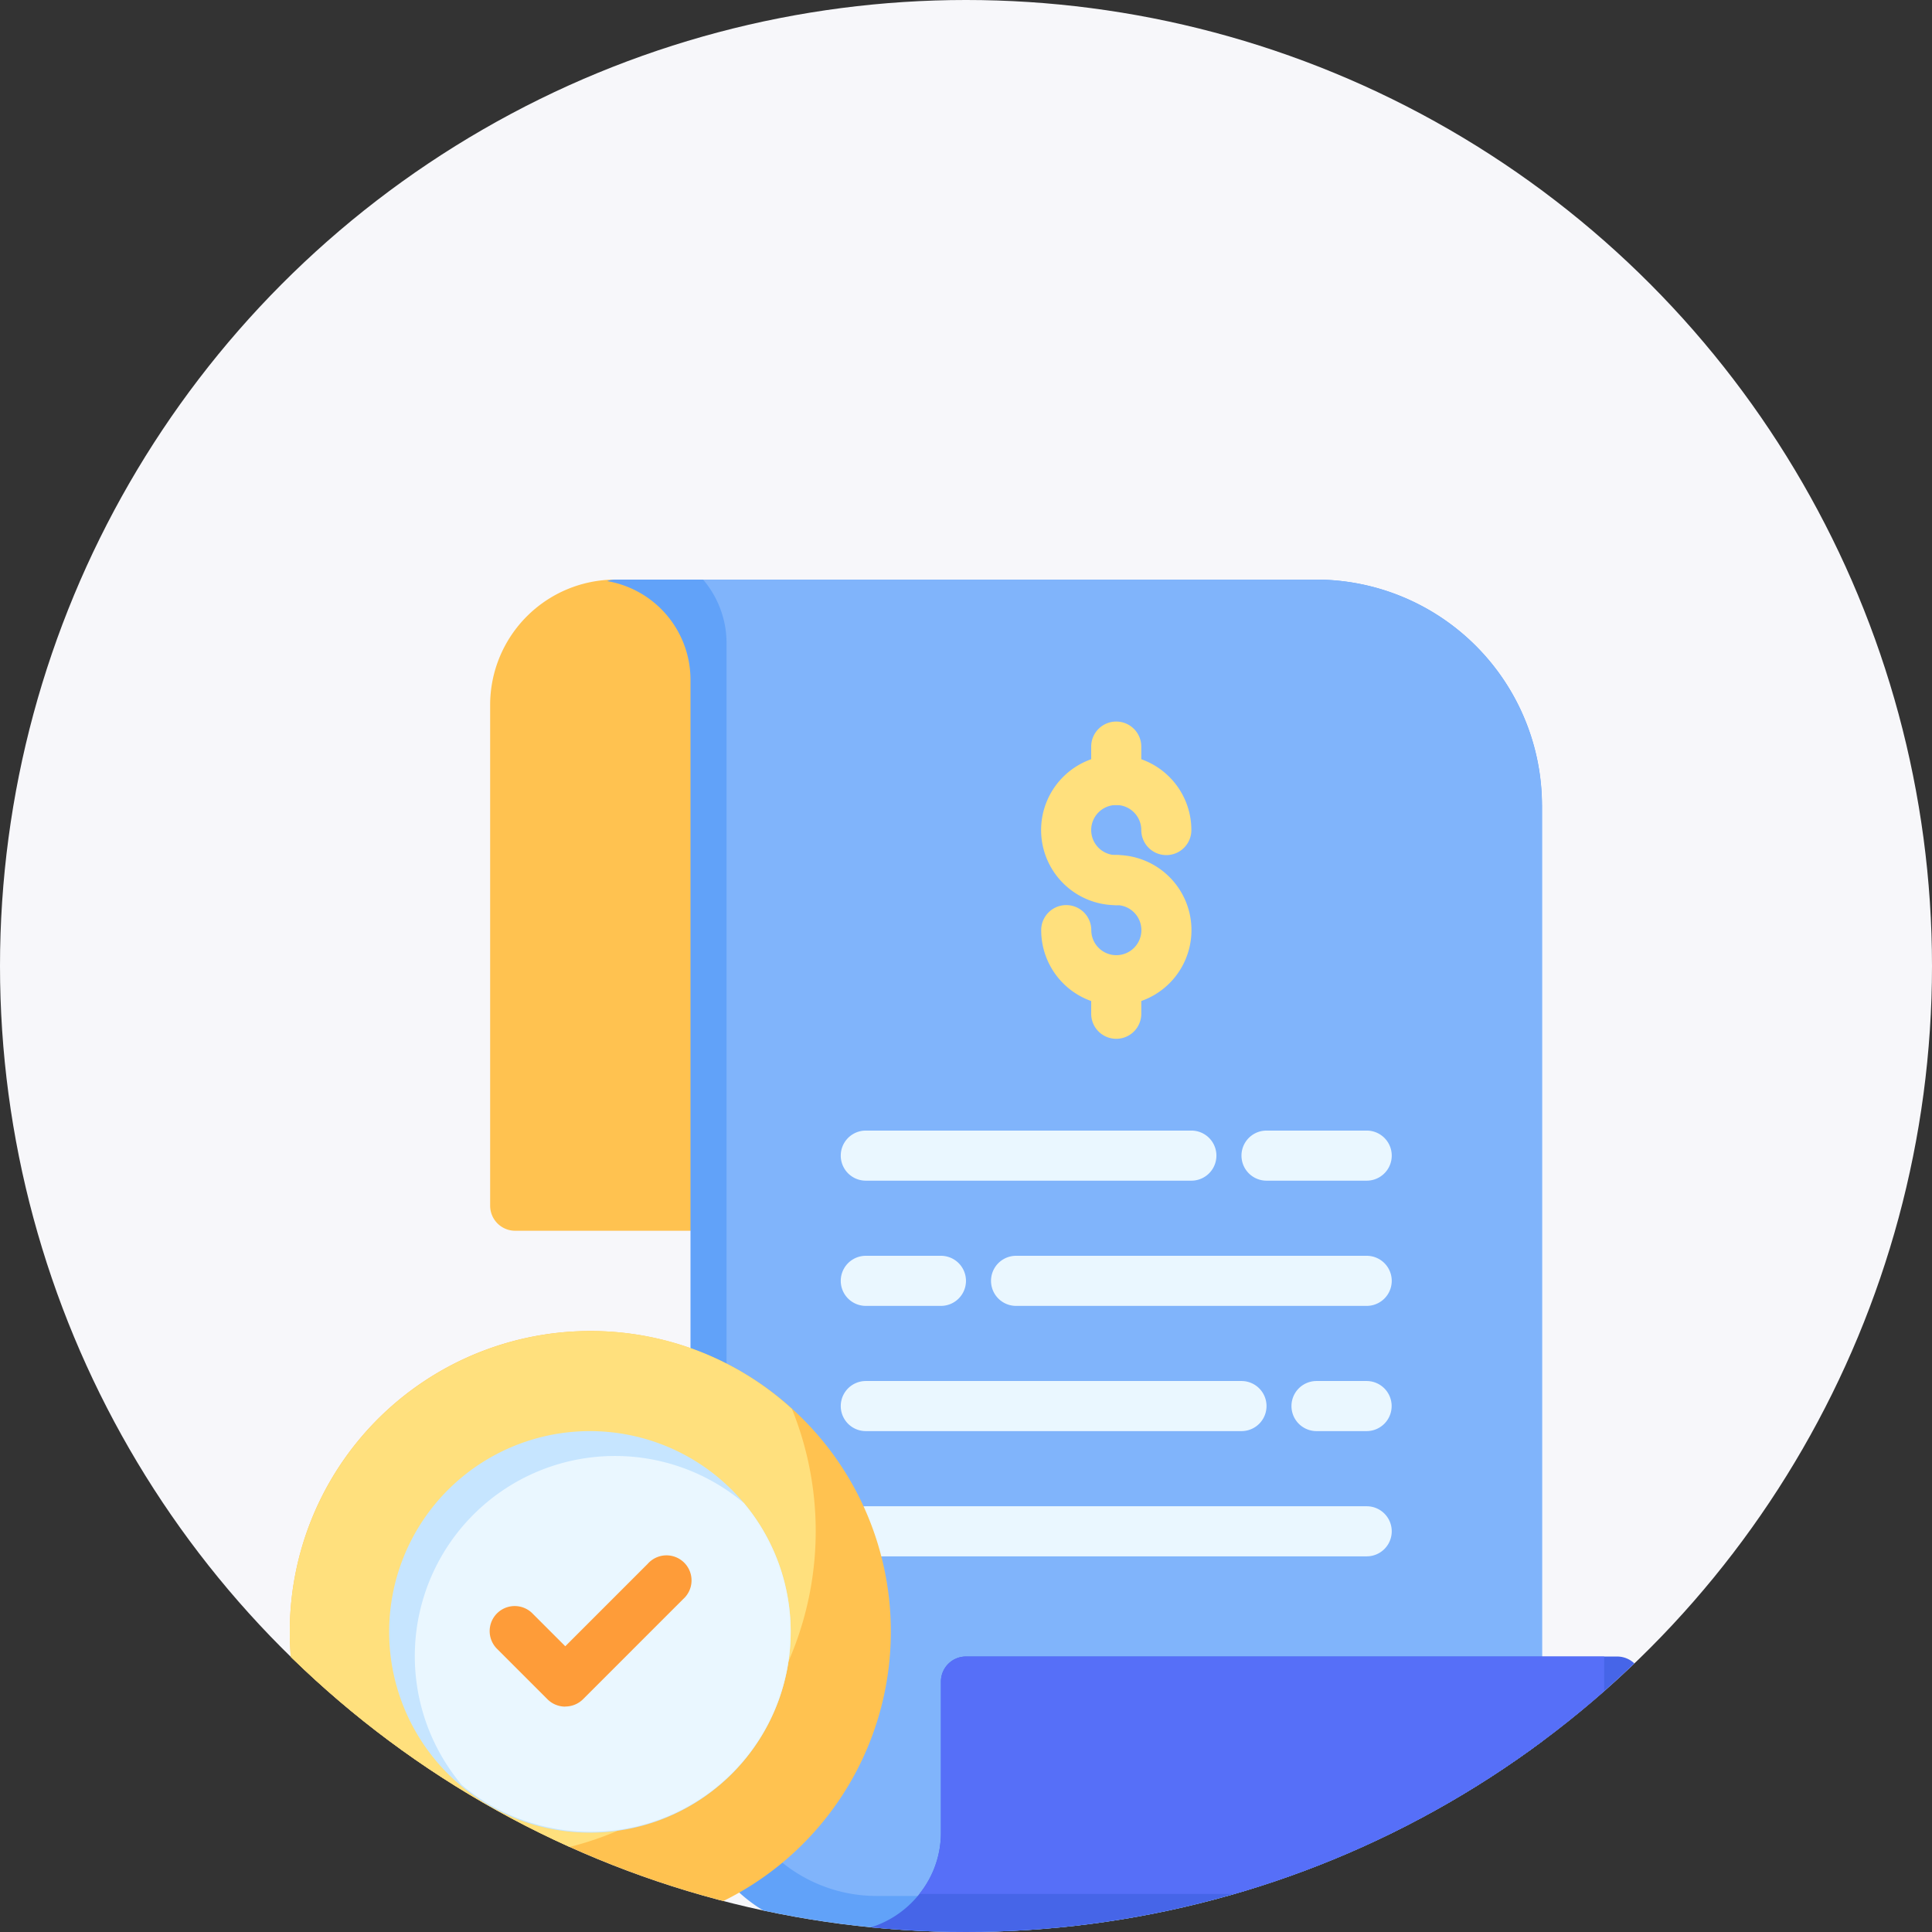 <svg xmlns="http://www.w3.org/2000/svg" xmlns:xlink="http://www.w3.org/1999/xlink" width="80" height="80" viewBox="0 0 80 80">
  <rect x="0" y="0" width="80" height="80" fill="#333333" stroke="none"/>
  <defs>
    <clipPath id="clip-path">
      <circle id="Ellipse_208" data-name="Ellipse 208" cx="40" cy="40" r="40" transform="translate(120 405)" fill="#f7f7fa"/>
    </clipPath>
    <clipPath id="clip-path-2">
      <rect id="Rectangle_3737" data-name="Rectangle 3737" width="56" height="56" transform="translate(126 426)" fill="#fff" stroke="#707070" stroke-width="1"/>
    </clipPath>
  </defs>
  <g id="Group_3502" data-name="Group 3502" transform="translate(-80 -404)">
    <circle id="Ellipse_205" data-name="Ellipse 205" cx="40" cy="40" r="40" transform="translate(80 404)" fill="#f7f7fa"/>
    <g id="Mask_Group_103" data-name="Mask Group 103" transform="translate(-40 -1)" clip-path="url(#clip-path)">
      <g id="Mask_Group_102" data-name="Mask Group 102" transform="translate(6 3)" clip-path="url(#clip-path-2)">
        <g id="invoice_4_" data-name="invoice (4)" transform="translate(120.814 420.815)">
          <path id="Path_3040" data-name="Path 3040" d="M18.667,5.185a5.191,5.191,0,0,0-5.185,5.185V31.111a1.037,1.037,0,0,0,1.037,1.037h8.3a1.037,1.037,0,0,0,1.037-1.037V10.37a5.191,5.191,0,0,0-5.185-5.185Z" fill="#ffc250"/>
          <path id="Path_3041" data-name="Path 3041" d="M57.037,14.518V54.735a6.5,6.5,0,0,1-6.45,6.45H28a6.222,6.222,0,0,1-6.222-6.222V9.333a4.148,4.148,0,0,0-3.453-4.086.914.914,0,0,1,.342-.062H47.7A9.36,9.36,0,0,1,57.037,14.518Z" fill="#61a2f9"/>
          <path id="Path_3042" data-name="Path 3042" d="M57.037,14.518V54.735A6.343,6.343,0,0,1,55.8,58.5a6.422,6.422,0,0,1-3.723,1.193H29.493a6.214,6.214,0,0,1-6.222-6.222V7.84A4.058,4.058,0,0,0,22.3,5.185H47.7a9.36,9.36,0,0,1,9.333,9.333Z" fill="#80b4fb"/>
          <path id="Path_3043" data-name="Path 3043" d="M39.407,18.667a3.111,3.111,0,1,1,3.111-3.111,1.037,1.037,0,1,1-2.074,0,1.037,1.037,0,1,0-1.037,1.037,1.037,1.037,0,1,1,0,2.074Z" fill="#ffe07d"/>
          <path id="Path_3044" data-name="Path 3044" d="M39.407,22.815A3.111,3.111,0,0,1,36.3,19.7a1.037,1.037,0,1,1,2.074,0,1.037,1.037,0,1,0,1.037-1.037,1.037,1.037,0,1,1,0-2.074,3.111,3.111,0,1,1,0,6.222Z" fill="#ffe07d"/>
          <path id="Path_3045" data-name="Path 3045" d="M39.407,14.518a1.037,1.037,0,0,1-1.037-1.037V12.1a1.037,1.037,0,0,1,2.074,0v1.382A1.037,1.037,0,0,1,39.407,14.518Z" fill="#ffe07d"/>
          <path id="Path_3046" data-name="Path 3046" d="M39.407,24.2A1.037,1.037,0,0,1,38.37,23.16V21.778a1.037,1.037,0,0,1,2.074,0V23.16A1.037,1.037,0,0,1,39.407,24.2Z" fill="#ffe07d"/>
          <g id="Group_3497" data-name="Group 3497">
            <path id="Path_3047" data-name="Path 3047" d="M49.778,30.074H45.63a1.037,1.037,0,0,1,0-2.074h4.148a1.037,1.037,0,1,1,0,2.074Z" fill="#eaf7ff"/>
            <path id="Path_3048" data-name="Path 3048" d="M42.518,30.074H29.037a1.037,1.037,0,0,1,0-2.074H42.518a1.037,1.037,0,1,1,0,2.074Z" fill="#eaf7ff"/>
            <path id="Path_3049" data-name="Path 3049" d="M49.778,40.444H47.7a1.037,1.037,0,0,1,0-2.074h2.074a1.037,1.037,0,0,1,0,2.074Z" fill="#eaf7ff"/>
            <path id="Path_3050" data-name="Path 3050" d="M44.593,40.444H29.037a1.037,1.037,0,0,1,0-2.074H44.593a1.037,1.037,0,0,1,0,2.074Z" fill="#eaf7ff"/>
            <path id="Path_3051" data-name="Path 3051" d="M32.148,35.259H29.037a1.037,1.037,0,1,1,0-2.074h3.111a1.037,1.037,0,1,1,0,2.074Z" fill="#eaf7ff"/>
            <path id="Path_3052" data-name="Path 3052" d="M49.778,35.259H35.259a1.037,1.037,0,0,1,0-2.074H49.778a1.037,1.037,0,1,1,0,2.074Z" fill="#eaf7ff"/>
            <path id="Path_3053" data-name="Path 3053" d="M49.778,45.63H29.037a1.037,1.037,0,1,1,0-2.074H49.778a1.037,1.037,0,1,1,0,2.074Z" fill="#eaf7ff"/>
          </g>
          <path id="Path_3054" data-name="Path 3054" d="M30.074,48.741A12.444,12.444,0,1,1,17.63,36.3,12.438,12.438,0,0,1,30.074,48.741Z" fill="#ffc250"/>
          <path id="Path_3055" data-name="Path 3055" d="M26.963,44.593A13.492,13.492,0,0,1,8.41,57.089a12.32,12.32,0,0,1-3.225-8.348A12.455,12.455,0,0,1,17.63,36.3a12.32,12.32,0,0,1,8.348,3.225,13.508,13.508,0,0,1,.985,5.071Z" fill="#ffe07d"/>
          <path id="Path_3056" data-name="Path 3056" d="M25.926,48.741a8.313,8.313,0,1,1-1.939-5.32A8.313,8.313,0,0,1,25.926,48.741Z" fill="#c6e5ff"/>
          <path id="Path_3057" data-name="Path 3057" d="M25.926,48.741A8.288,8.288,0,0,1,12.31,55.1,8.288,8.288,0,0,1,23.987,43.421a8.288,8.288,0,0,1,1.939,5.32Z" fill="#eaf7ff"/>
          <path id="Path_3058" data-name="Path 3058" d="M16.593,51.852a1.037,1.037,0,0,1-.733-.3l-2.074-2.074a1.037,1.037,0,1,1,1.466-1.466l1.341,1.341,3.415-3.415A1.037,1.037,0,1,1,21.474,47.4l-4.148,4.148a1.037,1.037,0,0,1-.733.3Z" fill="#fe9c39"/>
          <path id="Path_3059" data-name="Path 3059" d="M61.185,50.815v3.111a7.268,7.268,0,0,1-7.259,7.259H29.037a.9.9,0,0,1-.332-.062,4.142,4.142,0,0,0,2.551-1.514,4.044,4.044,0,0,0,.892-2.572V50.815a1.037,1.037,0,0,1,1.037-1.037H60.148A1.037,1.037,0,0,1,61.185,50.815Z" fill="#4665e8"/>
          <path id="Path_3060" data-name="Path 3060" d="M59.609,49.778V52.35a7.268,7.268,0,0,1-7.259,7.259H31.256a4.044,4.044,0,0,0,.892-2.572V50.815a1.037,1.037,0,0,1,1.037-1.037Z" fill="#566ff8"/>
        </g>
      </g>
    </g>
  </g>
</svg>
